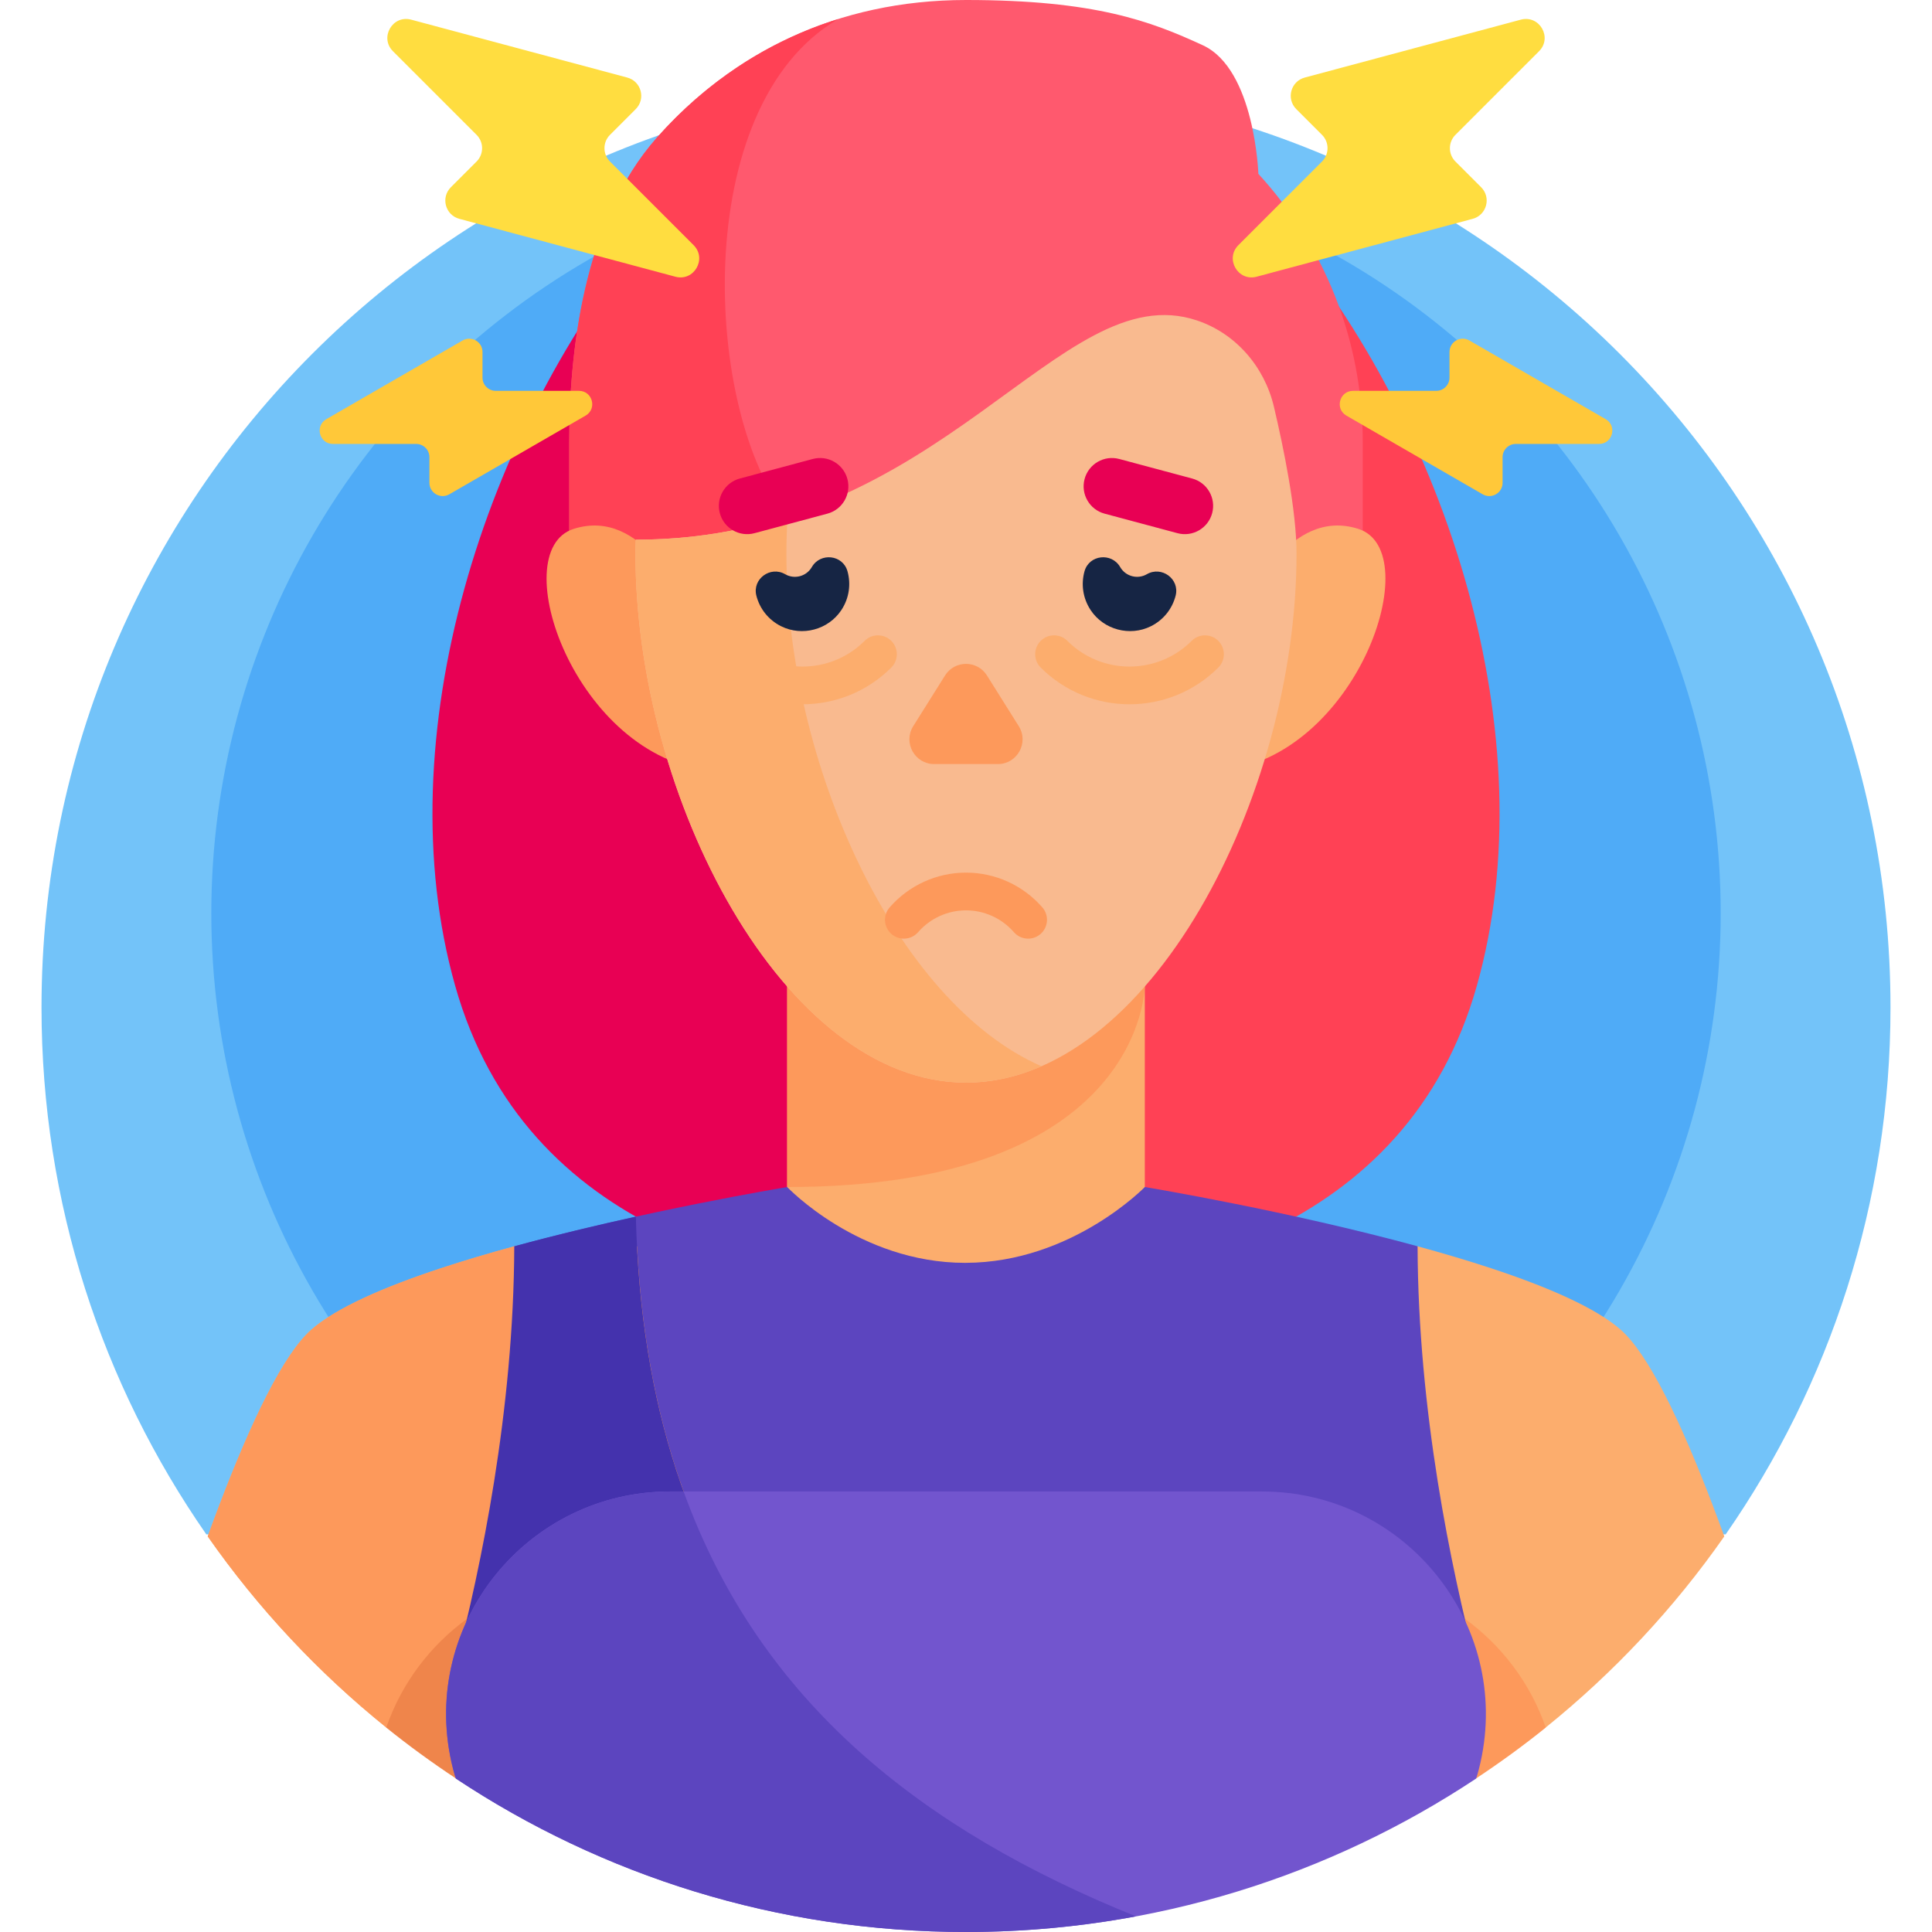 <svg xmlns="http://www.w3.org/2000/svg" id="Capa_1" height="512" viewBox="0 0 512 512" width="512"><g><g><path d="m54.67 406.619c-27.523-39.614-43.67-87.727-43.67-139.619 0-135.31 109.69-245 245-245s245 109.69 245 245c0 51.892-16.147 100.005-43.67 139.619z" fill="#73c3f9"></path></g><g><g><circle cx="256" cy="242" fill="#4fabf7" r="200"></circle></g></g><g><path d="m172.972 60.171c-44.779 53.057-70.844 135.464-52.359 201.033s83.657 80.919 135.387 80.919v-281.952z" fill="#e80054"></path></g><g><path d="m391.387 261.204c18.485-65.569-7.58-147.976-52.359-201.033h-83.028v281.952c51.73 0 116.902-15.35 135.387-80.919z" fill="#ff4155"></path></g><g><g><path d="m456.949 407.139c-8.256-22.709-16.99-42.685-24.722-51.911-.904-1.078-1.795-2.019-2.668-2.79-6.623-5.848-19.39-11.382-34.352-16.323-6.224-2.055-12.828-4.007-19.528-5.836l-.005.01h-239.388c-6.687 1.827-13.279 3.775-19.492 5.827-14.961 4.941-27.729 10.475-34.352 16.323-.874.772-1.765 1.712-2.668 2.79-7.732 9.226-16.467 29.203-24.722 51.911-.001.009-.001.018-.002.026 13.315 19.054 29.286 36.108 47.354 50.665h307.194c18.068-14.557 34.039-31.611 47.354-50.665-.002-.009-.002-.018-.003-.027z" fill="#fcad6d"></path></g></g><g><g><path d="m391.147 471.33c6.374-4.223 12.555-8.713 18.491-13.499-4.027-11.7-11.689-21.884-21.736-29.06v42.559z" fill="#fd995b"></path></g></g><g><g><path d="m375.674 330.277c-34.127-9.319-70.739-15.445-72.288-15.702h-94.772c-1.549.257-38.189 6.388-72.328 15.713-.13 43.613-8.91 85.439-15.491 110.712h270.37c-6.583-25.278-15.362-67.11-15.491-110.723z" fill="#5c45bf"></path></g></g><g><g><path d="m136.286 330.288c-6.687 1.827-13.279 3.775-19.492 5.827-14.961 4.941-27.729 10.475-34.352 16.323-.874.772-1.765 1.712-2.668 2.79-7.732 9.226-16.467 29.203-24.722 51.911-.001.009-.001.018-.002.026 13.315 19.054 29.286 36.108 47.354 50.665h118.571c-30.448-30.219-49.246-70.959-52.154-127.543h-32.535z" fill="#fd995b"></path></g></g><g><g><path d="m124.098 471.33v-42.559c-10.047 7.176-17.708 17.36-21.736 29.06 5.936 4.786 12.117 9.277 18.491 13.499z" fill="#ef854b"></path></g></g><g><g><path d="m136.286 330.288c-.13 43.613-8.91 85.439-15.491 110.712h85.304c-22.866-29.663-36.333-68.013-37.59-118.575-10.183 2.238-21.328 4.887-32.223 7.863z" fill="#4432ad"></path></g></g><g><g><path d="m177.575 395.255c-37.77 0-66.143 34.911-57.928 71.776.604 2.713 1.146 4.246 1.165 4.298v.009c38.748 25.688 85.216 40.662 135.188 40.662 49.971 0 96.439-14.974 135.187-40.661l.001-.009c.019-.052.56-1.586 1.165-4.298 8.215-36.866-20.158-71.776-57.928-71.776h-156.85z" fill="#7255ce"></path></g></g><g><g><path d="m301.031 507.862c-56.84-22.966-99.707-56.85-119.872-112.606h-3.584c-37.77 0-66.143 34.911-57.928 71.776.604 2.713 1.146 4.246 1.165 4.298v.009c38.748 25.687 85.216 40.661 135.188 40.661 15.384 0 30.434-1.424 45.031-4.138z" fill="#5c45bf"></path></g></g><g><g><path d="m208.614 221.239v93.336s19.021 20.093 47.17 20.093c.073 0 .143-.005.216-.005 28.031-.103 47.386-20.088 47.386-20.088v-93.336z" fill="#fcad6d"></path></g></g><g><g><path d="m208.614 220.734v93.841c94.723 0 94.772-53.4 94.772-53.4v-40.44h-94.772z" fill="#fd995b"></path></g></g><g><path d="m174.131 36.423c19.783-22.322 47.62-36.423 81.869-36.423s48.985 5.638 62.772 12 14.708 34.073 14.708 34.073c17.176 18.715 27.663 43.666 27.663 71.07v30.076h-210.286v-30.076c0-23.009 3.49-58.398 23.274-80.72z" fill="#ff596e"></path></g><g><path d="m208.726 136.799c-22.059-26.794-26.474-108.631 13.463-131.774-19.091 5.968-35.261 16.959-48.058 31.398-19.784 22.322-23.273 57.711-23.273 80.72v30.076h57.869v-10.42z" fill="#ff4155"></path></g><g><path d="m180.942 159.567s-10.385-25.285-28.897-19.415.448 60.664 36.573 64.116z" fill="#fd995b"></path></g><g><path d="m331.058 159.567s10.385-25.285 28.897-19.415-.448 60.664-36.573 64.116z" fill="#fcad6d"></path></g><g><path d="m317.163 84.904c10.322 3.439 17.93 12.279 20.432 22.867 2.552 10.801 6.002 27.519 6.002 38.984 0 64.505-39.219 140.155-87.597 140.155s-87.597-75.65-87.597-140.155c0-1.674.033-2.084.085-3.733 81.411-.002 112.185-70.275 148.675-58.118z" fill="#f9ba8f"></path></g><g><path d="m208.403 146.754c0-3.37.113-6.688.323-9.955-11.927 3.825-25.218 6.222-40.238 6.222-.052 1.649-.085 2.059-.085 3.733 0 64.505 39.219 140.155 87.597 140.155 6.881 0 13.576-1.535 20-4.346-38.741-16.952-67.597-80.479-67.597-135.809z" fill="#fcad6d"></path></g><g><g><path d="m299.332 186.641c-8.523 0-17.047-3.244-23.535-9.732-1.953-1.953-1.953-5.119 0-7.071 1.951-1.952 5.119-1.952 7.07 0 9.08 9.078 23.85 9.078 32.93 0 1.951-1.952 5.119-1.952 7.07 0 1.953 1.953 1.953 5.119 0 7.071-6.488 6.487-15.012 9.732-23.535 9.732z" fill="#fcad6d"></path></g></g><g><g><path d="m212.668 186.641c-8.523 0-17.046-3.244-23.536-9.733-1.953-1.953-1.953-5.119 0-7.071 1.952-1.952 5.118-1.952 7.071 0 9.079 9.079 23.852 9.078 32.929 0 1.953-1.952 5.118-1.952 7.071 0 1.953 1.953 1.953 5.119 0 7.071-6.488 6.488-15.012 9.733-23.535 9.733z" fill="#fcad6d"></path></g></g><g><path d="m272.466 248.754c-1.396 0-2.783-.581-3.771-1.715-3.204-3.676-7.831-5.785-12.694-5.785s-9.49 2.109-12.694 5.785c-1.813 2.082-4.971 2.3-7.055.485-2.082-1.814-2.299-4.973-.484-7.054 5.104-5.857 12.479-9.216 20.233-9.216s15.13 3.359 20.233 9.216c1.814 2.082 1.598 5.24-.484 7.054-.948.825-2.119 1.23-3.284 1.23z" fill="#fd995b"></path></g><g><g><path d="m242.013 192.447 8.436-13.441c2.569-4.093 8.533-4.093 11.102 0l8.436 13.441c2.739 4.365-.398 10.038-5.551 10.038h-16.871c-5.154-.001-8.291-5.674-5.552-10.038z" fill="#fd995b"></path></g></g><g><g><path d="m219.268 136.124-19.319 5.176c-4.001 1.072-8.114-1.302-9.186-5.303-1.072-4.001 1.302-8.114 5.303-9.186l19.319-5.176c4.001-1.072 8.114 1.302 9.186 5.303 1.073 4.002-1.302 8.114-5.303 9.186z" fill="#e80054"></path></g></g><g><g><path d="m312.05 141.301-19.319-5.176c-4.001-1.072-6.375-5.185-5.303-9.186 1.072-4.001 5.185-6.375 9.186-5.303l19.319 5.176c4.001 1.072 6.375 5.185 5.303 9.186-1.072 4-5.185 6.375-9.186 5.303z" fill="#e80054"></path></g></g><g><g><path d="m287.411 151.378c-.946 3.365-.488 7.12 1.628 10.312 3.447 5.198 10.368 7.052 15.952 4.274 3.429-1.706 5.703-4.729 6.566-8.116 1.121-4.398-3.699-7.944-7.629-5.675-2.476 1.43-5.642.581-7.072-1.895-2.27-3.931-8.217-3.27-9.445 1.1z" fill="#162544"></path></g></g><g><g><path d="m224.589 151.378c.946 3.365.488 7.12-1.628 10.312-3.447 5.198-10.368 7.052-15.952 4.274-3.429-1.706-5.703-4.729-6.566-8.116-1.121-4.398 3.699-7.944 7.629-5.675 2.476 1.43 5.642.581 7.072-1.895 2.27-3.931 8.217-3.27 9.445 1.1z" fill="#162544"></path></g></g><g><path d="m392.519 49.624-6.817-6.817c-1.953-1.953-1.953-5.118 0-7.071l22.161-22.161c3.617-3.617.112-9.689-4.83-8.365l-57.263 15.344c-3.718.996-4.963 5.644-2.241 8.365l6.817 6.817c1.953 1.953 1.953 5.118 0 7.071l-22.161 22.161c-3.617 3.617-.112 9.689 4.83 8.365l57.262-15.343c3.718-.997 4.963-5.644 2.242-8.366z" fill="#ffdd40"></path></g><g><path d="m398.199 127.946v-6.782c0-1.942 1.575-3.517 3.517-3.517h22.045c3.598 0 4.875-4.764 1.759-6.563l-36.114-20.85c-2.345-1.354-5.276.338-5.276 3.046v6.782c0 1.942-1.575 3.517-3.517 3.517h-22.045c-3.598 0-4.875 4.764-1.759 6.563l36.114 20.85c2.345 1.353 5.276-.339 5.276-3.046z" fill="#ffc839"></path></g><g><path d="m119.481 49.624 6.817-6.817c1.953-1.953 1.953-5.118 0-7.071l-22.161-22.161c-3.617-3.617-.112-9.689 4.83-8.365l57.262 15.343c3.718.996 4.963 5.644 2.241 8.365l-6.817 6.817c-1.953 1.953-1.953 5.118 0 7.071l22.161 22.161c3.617 3.617.112 9.689-4.83 8.365l-57.262-15.343c-3.717-.996-4.962-5.643-2.241-8.365z" fill="#ffdd40"></path></g><g><path d="m113.801 127.946v-6.782c0-1.942-1.575-3.517-3.517-3.517h-22.046c-3.598 0-4.875-4.764-1.759-6.563l36.114-20.85c2.345-1.354 5.276.338 5.276 3.046v6.782c0 1.942 1.575 3.517 3.517 3.517h22.045c3.598 0 4.875 4.764 1.759 6.563l-36.114 20.85c-2.344 1.353-5.275-.339-5.275-3.046z" fill="#ffc839"></path></g></g></svg>
